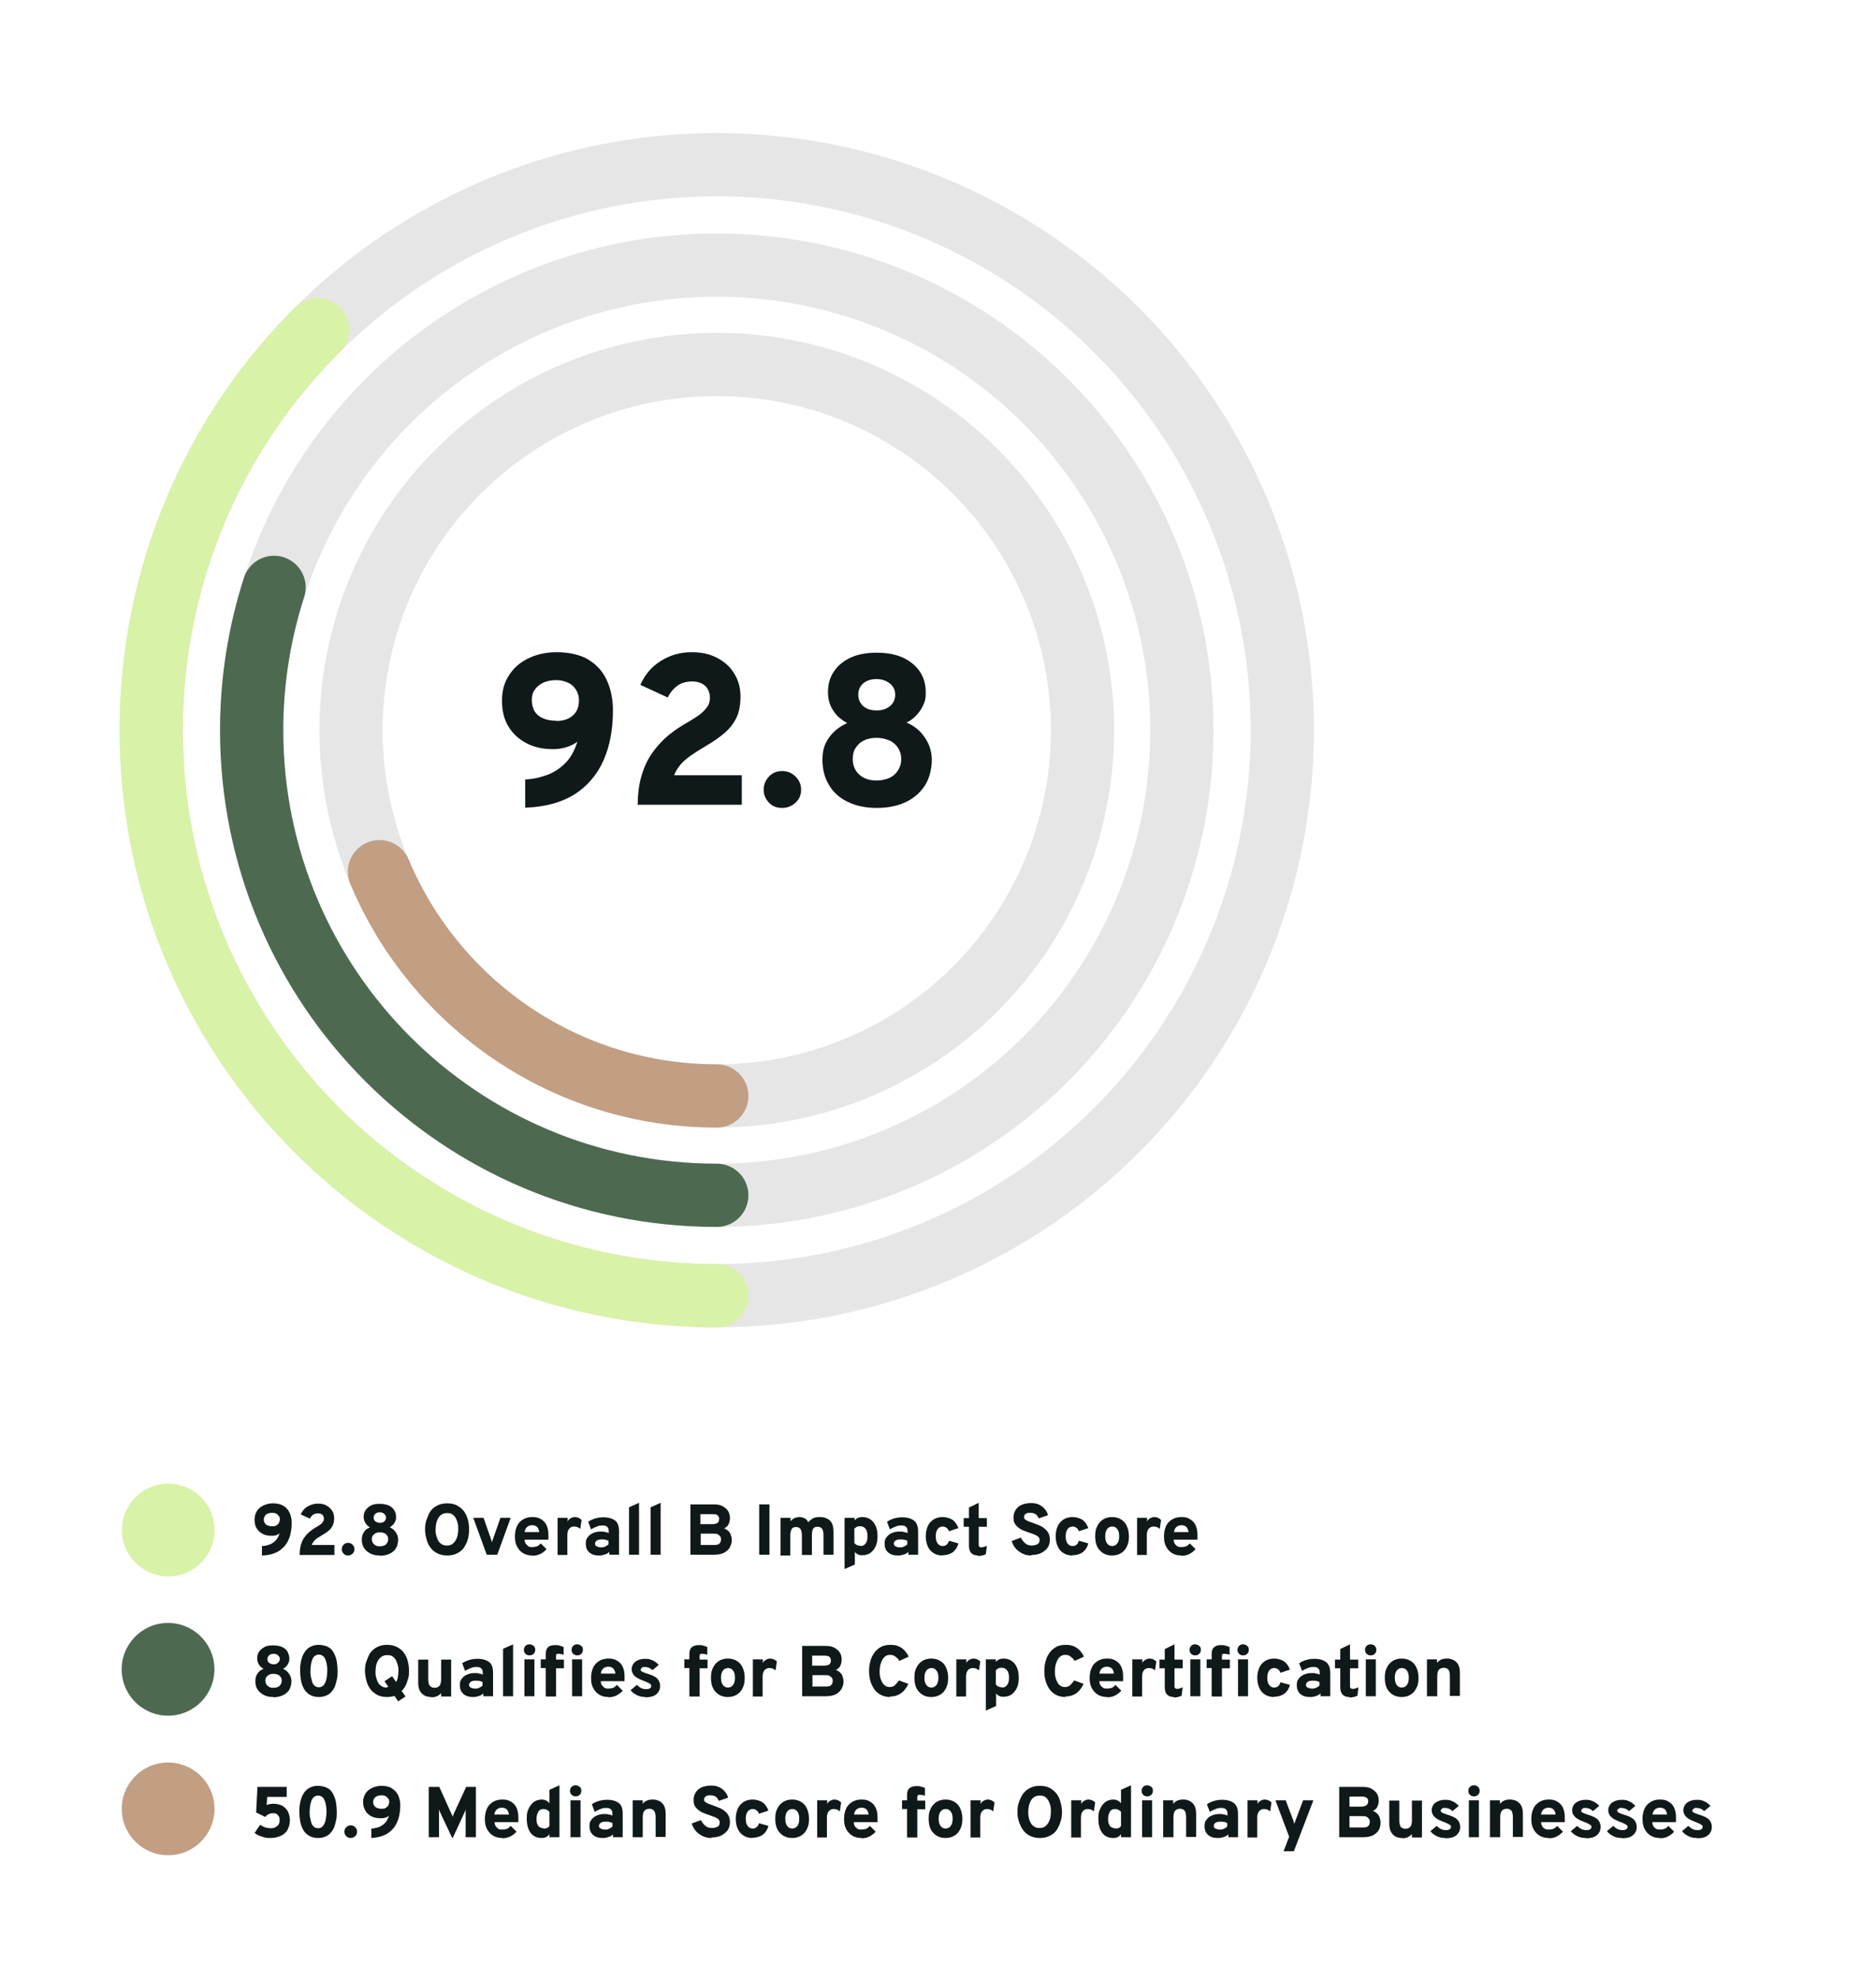<?xml version="1.0" encoding="utf-8"?>
<svg xmlns="http://www.w3.org/2000/svg" id="Layer_1" version="1.1" viewBox="0 0 711.9 750.7">
  
  <defs>
    <style>
      .st0 {
        fill: #c29e83;
      }

      .st1 {
        stroke: #d8f2a7;
      }

      .st1, .st2, .st3, .st4 {
        fill: none;
        stroke-miterlimit: 10;
        stroke-width: 24px;
      }

      .st1, .st2, .st4 {
        stroke-linecap: round;
      }

      .st2 {
        stroke: #c29e83;
      }

      .st3 {
        stroke: #e6e6e6;
      }

      .st4 {
        stroke: #4d6a50;
      }

      .st5 {
        fill: #d8f2a7;
      }

      .st6 {
        fill: #4d6a50;
      }

      .st7 {
        fill: #101919;
      }
    </style>
  </defs>
  <g>
    <path class="st7" d="M199.3,306.6v-10.8c2.7-.1,5.4-.7,8-1.6,2.6-.9,5-2.4,7.1-4.5,2.1-2,3.6-4.8,4.7-8.2-1.1.8-2.5,1.5-4,2-1.6.5-3.3.8-5.2.8-3.8,0-7.1-.7-10-2.2-2.9-1.5-5.2-3.5-6.9-6.3-1.7-2.7-2.5-6-2.5-9.9s.9-7,2.7-9.7c1.8-2.8,4.2-4.9,7.4-6.4,3.1-1.5,6.7-2.3,10.8-2.3s8.9.9,12,2.9c3.1,1.9,5.4,4.5,6.9,7.8,1.5,3.3,2.3,7.1,2.3,11.4,0,7.2-1.2,13.6-3.6,19-2.4,5.4-6.1,9.7-10.9,12.8-4.9,3.1-11.1,4.8-18.5,5.1h0ZM211.1,273.6c1.7,0,3.2-.3,4.5-.9,1.3-.6,2.3-1.5,3-2.6.7-1.1,1.1-2.6,1.1-4.3s-.4-2.8-1.1-4-1.7-2.1-3-2.7c-1.3-.6-2.8-1-4.5-1s-3.6.3-5,1-2.4,1.5-3.2,2.7c-.8,1.1-1.1,2.5-1.1,3.9s.4,3.1,1.1,4.3c.8,1.2,1.8,2,3.2,2.6,1.4.6,3,.9,5,.9h0Z"/>
    <path class="st7" d="M242,305.6c0-4.3.5-8.1,1.5-11.4s2.3-6.1,4.1-8.6,3.8-4.7,6.1-6.6c2.3-1.9,4.9-3.6,7.6-5.1,1.4-.8,2.6-1.6,3.9-2.5s2.2-1.9,3-2.9,1.2-2.3,1.2-3.8-.6-3.4-1.9-4.5-2.9-1.6-4.9-1.6-4,.5-5.5,1.6c-1.5,1.1-2.8,2.6-3.7,4.5l-10.4-4.8c1.7-3.8,4.2-6.9,7.8-9.1,3.5-2.2,7.4-3.3,11.6-3.3s7.2.8,10,2.3c2.8,1.5,4.9,3.5,6.4,6.1,1.5,2.5,2.2,5.3,2.2,8.4s-.5,6-1.6,8.2-2.6,4.1-4.5,5.7-4,3.1-6.4,4.5c-2.5,1.5-4.6,2.8-6.3,4-1.7,1.2-3,2.3-4,3.5-1,1.2-1.8,2.5-2.4,4h25.7v11.2h-39.3Z"/>
    <path class="st7" d="M296.8,306.6c-2,0-3.7-.6-5-2s-2-2.9-2-4.9.7-3.6,2-5c1.3-1.4,3-2.1,5-2.1s3.7.7,5.1,2.1,2.1,3,2.1,5-.7,3.6-2.1,4.9c-1.4,1.3-3.1,2-5.1,2Z"/>
    <path class="st7" d="M332.7,306.6c-4.3,0-7.9-.8-11-2.3s-5.5-3.6-7.1-6.4c-1.7-2.7-2.5-6-2.5-9.6s.8-6,2.5-8.4c1.7-2.4,4-4.2,6.9-5.5-1.1-.6-2.3-1.4-3.4-2.4s-2-2.4-2.8-3.9c-.7-1.5-1.1-3.3-1.1-5.4,0-3,.7-5.6,2.2-7.8,1.5-2.3,3.6-4,6.3-5.3,2.8-1.3,6.1-1.9,10-1.9s7.2.6,10,1.9c2.8,1.3,4.9,3.1,6.4,5.3,1.5,2.3,2.2,4.9,2.2,7.8s-.4,3.7-1.1,5.2-1.7,2.8-2.8,3.9-2.3,1.9-3.4,2.4c2.9,1.2,5.2,3.1,6.9,5.6s2.7,5.3,2.7,8.5-.8,6.9-2.5,9.6-4.1,4.9-7.2,6.4-6.8,2.3-11.1,2.3h0ZM332.7,296.2c1.8,0,3.4-.4,4.8-1s2.5-1.6,3.3-2.9,1.2-2.6,1.2-4.2-.4-3-1.2-4.3c-.8-1.2-1.9-2.2-3.3-2.8-1.4-.6-3-1-4.8-1s-3.5.3-4.8,1c-1.4.6-2.4,1.6-3.2,2.8s-1.1,2.6-1.1,4.3.4,3,1.1,4.2,1.8,2.2,3.2,2.9c1.4.7,3,1,4.8,1ZM332.7,269.6c2.1,0,3.8-.6,5.1-1.7,1.3-1.1,1.9-2.6,1.9-4.3s-.6-3.1-2-4.2-3-1.7-5.1-1.7-3.9.6-5.1,1.7c-1.2,1.1-1.8,2.5-1.8,4.2s.6,3.2,1.8,4.3c1.2,1.1,2.9,1.7,5.1,1.7h0Z"/>
  </g>
  <g>
    <circle class="st3" cx="272" cy="277.1" r="138.8"/>
    <circle class="st3" cx="272" cy="277.1" r="176.5"/>
    <circle class="st3" cx="272" cy="277.1" r="214.6"/>
  </g>
  <path class="st2" d="M144,330.8c21,50,70.4,85.1,128,85.1"/>
  <path class="st4" d="M104,222.9c-5.5,17.1-8.5,35.3-8.5,54.2,0,97.5,79,176.5,176.5,176.5"/>
  <path class="st1" d="M120.5,125.1c-39,38.8-63.1,92.6-63.1,152,0,118.5,96.1,214.6,214.6,214.6"/>
  <g>
    <path class="st7" d="M99.4,590.3v-3.6c.9,0,1.8-.2,2.7-.5s1.7-.8,2.4-1.5c.7-.7,1.2-1.6,1.6-2.8-.4.3-.8.5-1.3.7s-1.1.2-1.8.2c-1.3,0-2.4-.2-3.3-.7s-1.8-1.2-2.3-2.1c-.6-.9-.8-2-.8-3.3s.3-2.3.9-3.3c.6-.9,1.4-1.6,2.5-2.1,1.1-.5,2.2-.8,3.6-.8s3,.3,4,1c1.1.6,1.8,1.5,2.3,2.6s.8,2.4.8,3.8c0,2.4-.4,4.6-1.2,6.4s-2,3.2-3.7,4.3c-1.6,1-3.7,1.6-6.2,1.7h0ZM103.3,579.2c.6,0,1.1,0,1.5-.3.4-.2.8-.5,1-.9.2-.4.4-.9.4-1.4s-.1-1-.4-1.3-.6-.7-1-.9-.9-.3-1.5-.3-1.2.1-1.7.3-.8.5-1.1.9c-.2.4-.4.8-.4,1.3s.1,1,.4,1.4c.2.4.6.7,1.1.9s1,.3,1.7.3Z"/>
    <path class="st7" d="M113.7,590c0-1.5.2-2.7.5-3.8.3-1.1.8-2.1,1.4-2.9s1.3-1.6,2.1-2.2c.8-.6,1.6-1.2,2.5-1.7.5-.3.9-.5,1.3-.8.4-.3.7-.6,1-1s.4-.8.4-1.3-.2-1.2-.6-1.5-1-.5-1.7-.5-1.3.2-1.8.5c-.5.4-.9.9-1.2,1.5l-3.5-1.6c.6-1.3,1.4-2.3,2.6-3,1.2-.7,2.5-1.1,3.9-1.1s2.4.2,3.4.8c.9.5,1.6,1.2,2.1,2s.7,1.8.7,2.8-.2,2-.6,2.8-.9,1.4-1.5,1.9c-.6.5-1.3,1-2.2,1.5-.8.5-1.6,1-2.1,1.3-.6.4-1,.8-1.3,1.2-.3.4-.6.8-.8,1.4h8.6v3.8h-13.2,0Z"/>
    <path class="st7" d="M132.1,590.3c-.7,0-1.2-.2-1.7-.7s-.7-1-.7-1.7.2-1.2.7-1.7,1-.7,1.7-.7,1.2.2,1.7.7.7,1,.7,1.7-.2,1.2-.7,1.7c-.5.4-1,.7-1.7.7Z"/>
    <path class="st7" d="M144.2,590.3c-1.4,0-2.7-.2-3.7-.8-1-.5-1.8-1.2-2.4-2.1s-.8-2-.8-3.2.3-2,.8-2.8,1.3-1.4,2.3-1.8c-.4-.2-.8-.5-1.1-.8s-.7-.8-.9-1.3-.4-1.1-.4-1.8c0-1,.2-1.9.7-2.6s1.2-1.3,2.1-1.8,2-.6,3.3-.6,2.4.2,3.4.6c.9.4,1.6,1,2.1,1.8s.7,1.6.7,2.6-.1,1.2-.4,1.8c-.2.5-.6,1-.9,1.3s-.8.6-1.1.8c1,.4,1.7,1,2.3,1.9s.9,1.8.9,2.8-.3,2.3-.8,3.2-1.4,1.6-2.4,2.1-2.3.8-3.7.8h0ZM144.2,586.8c.6,0,1.1-.1,1.6-.3s.8-.5,1.1-1c.3-.4.4-.9.4-1.4s-.1-1-.4-1.4-.6-.7-1.1-.9-1-.3-1.6-.3-1.2.1-1.6.3-.8.5-1.1.9-.4.9-.4,1.4.1,1,.4,1.4c.2.4.6.7,1.1,1s1,.3,1.6.3h0ZM144.2,577.9c.7,0,1.3-.2,1.7-.6.4-.4.6-.9.6-1.4s-.2-1-.7-1.4c-.4-.4-1-.6-1.7-.6s-1.3.2-1.7.6-.6.8-.6,1.4.2,1.1.6,1.4,1,.6,1.7.6h0Z"/>
    <path class="st7" d="M169.7,590.3c-1.5,0-2.8-.3-3.9-.9-1.1-.6-1.9-1.3-2.6-2.3s-1.1-2-1.4-3.2-.5-2.3-.5-3.5.1-2.4.5-3.5.8-2.2,1.4-3.2,1.5-1.7,2.6-2.3,2.4-.9,3.9-.9,2.9.3,3.9.9,1.9,1.3,2.6,2.3,1.1,2,1.4,3.2.4,2.3.4,3.5-.1,2.4-.4,3.5c-.3,1.2-.8,2.2-1.4,3.2s-1.5,1.7-2.6,2.3c-1.1.6-2.4.9-3.9.9ZM169.7,586.5c.8,0,1.5-.2,2-.6s1-.9,1.3-1.5c.3-.6.6-1.3.7-2,.1-.7.2-1.4.2-2.1s0-1.4-.2-2.1c-.1-.7-.4-1.4-.7-2s-.8-1.1-1.3-1.5c-.6-.4-1.2-.5-2.1-.5s-1.5.2-2.1.6c-.6.4-1,.9-1.3,1.5s-.6,1.3-.7,2c-.1.7-.2,1.4-.2,2.1s0,1.4.2,2.1.4,1.4.7,2c.3.6.8,1.1,1.4,1.5.6.4,1.2.5,2,.5h0Z"/>
    <path class="st7" d="M184.7,590l-5.1-14h3.9l2.8,8c0,.2.1.4.2.6,0,.2.1.5.2.7,0-.2.1-.5.2-.7,0-.2.1-.4.2-.6l2.8-8h3.9l-5.1,14h-4Z"/>
    <path class="st7" d="M202,590.3c-1.4,0-2.5-.3-3.5-.9s-1.7-1.4-2.3-2.5-.8-2.4-.8-3.9.3-2.8.8-3.9,1.3-1.9,2.3-2.5c1-.6,2.1-.9,3.5-.9s2.2.2,3.1.7,1.7,1.2,2.2,2.2.8,2.2.8,3.7,0,.6,0,.9c0,.4,0,.7,0,1.1h-9c0,.6.1,1.1.4,1.5s.6.7,1,1,.9.3,1.5.3,1.3-.1,1.8-.3c.5-.2.9-.6,1.4-1.1l2.2,2.2c-.6.7-1.4,1.3-2.3,1.8-.9.4-1.9.7-3.1.7h0ZM199.2,581.4h5.4c0-.5-.2-1-.4-1.4s-.5-.7-.9-.9c-.4-.2-.8-.3-1.4-.3s-1.4.2-1.9.7c-.5.4-.8,1.1-.9,1.9Z"/>
    <path class="st7" d="M211.6,590v-14h3.8v1.4c.2-.5.6-.9,1.1-1.2.5-.3,1.1-.5,1.6-.5,1,0,1.9.4,2.6,1.1l-.5,3.4c-.4-.3-.8-.6-1.1-.7s-.8-.2-1.2-.2-1,.1-1.4.4-.7.6-.9,1.1c-.2.5-.3,1-.3,1.7v7.6h-3.8,0Z"/>
    <path class="st7" d="M227.2,590.3c-1.5,0-2.7-.4-3.6-1.2s-1.3-1.9-1.3-3.3.2-1.7.7-2.4,1.1-1.2,2-1.6,1.8-.6,2.9-.6,1.2,0,1.7.2c.6,0,1,.2,1.4.4v-.8c0-.7-.2-1.2-.6-1.6-.4-.4-1-.5-1.8-.5s-1.4.1-2.1.4-1.5.6-2.2,1.1l-1.1-2.9c.8-.6,1.8-1,2.8-1.3,1-.3,2.1-.4,3.1-.4,1.9,0,3.4.5,4.4,1.3s1.4,2.2,1.4,4v8.9h-3.7v-1.1c-.4.5-1,.8-1.6,1s-1.4.4-2.1.4h0ZM228.1,587.2c.5,0,1.1,0,1.5-.3.5-.2.9-.5,1.3-.8v-1.4c-.4-.2-.8-.3-1.2-.4s-.9-.1-1.3-.1c-.8,0-1.4.1-1.9.4-.4.3-.7.7-.7,1.2s.2.8.6,1,.9.4,1.6.4h0Z"/>
    <path class="st7" d="M238.7,590v-18l3.8-1.7v19.7h-3.8Z"/>
    <path class="st7" d="M246.9,590v-18l3.8-1.7v19.7h-3.8Z"/>
    <path class="st7" d="M262,590v-19.1h8.7c1.6,0,2.8.2,3.7.8.9.5,1.6,1.2,2,1.9s.6,1.6.6,2.5-.2,1.6-.5,2.3-.9,1.2-1.7,1.6c.7.3,1.2.6,1.7,1.1s.7,1,.9,1.6c.2.6.3,1.1.3,1.7s-.1,1.4-.4,2c-.2.7-.6,1.3-1.1,1.8-.5.5-1.2,1-2,1.3-.8.3-1.9.5-3.1.5h-9.1,0ZM265.9,578.4h4.4c.9,0,1.6-.2,2-.5s.6-.8.6-1.4,0-.6-.2-.9c-.1-.3-.3-.5-.6-.7-.3-.2-.8-.3-1.4-.3h-4.9v3.9h0ZM265.9,586.3h5.4c.6,0,1.1-.1,1.4-.3.3-.2.6-.5.7-.8s.2-.6.2-.9,0-.8-.2-1.1-.5-.6-.9-.9-1.1-.3-2-.3h-4.6v4.4h0Z"/>
    <path class="st7" d="M288.1,590v-19.1h3.9v19.1h-3.9Z"/>
    <path class="st7" d="M296.2,590v-14h3.8v1.3c.5-.6,1-1,1.5-1.2.5-.2,1.1-.4,1.8-.4s1.5.2,2.1.5,1,.8,1.3,1.5c.5-.6,1.1-1.1,1.8-1.5s1.6-.5,2.5-.5c1.8,0,3.1.5,4,1.4.9.9,1.3,2.3,1.3,4.2v8.7h-3.8v-7.3c0-1.2-.2-2-.5-2.5-.4-.5-.9-.8-1.7-.8s-1,.1-1.3.3c-.3.2-.6.6-.7,1s-.2,1.1-.2,1.9v7.5h-3.8v-7.3c0-1.2-.2-2-.5-2.5-.3-.5-.9-.8-1.7-.8s-1.4.2-1.7.8-.5,1.3-.5,2.5v7.5h-3.8,0Z"/>
    <path class="st7" d="M320.5,595.5v-19.5h3.8v1c.7-.9,1.7-1.3,2.9-1.3s2.2.3,3.1.9c.9.6,1.5,1.4,2,2.5s.7,2.4.7,3.9-.2,2.7-.7,3.8c-.5,1.1-1.2,1.9-2,2.5s-1.9.9-3.1.9-1.1-.1-1.6-.3-.9-.5-1.2-1v4.8l-3.8,1.7h0ZM326.5,586.7c.9,0,1.5-.3,2-1s.7-1.5.7-2.7-.2-2.1-.7-2.8c-.5-.6-1.1-1-2-1s-.9,0-1.3.2-.7.4-1,.7v5.4c.2.3.5.6.9.8.4.2.9.3,1.4.3Z"/>
    <path class="st7" d="M340.6,590.3c-1.5,0-2.7-.4-3.6-1.2s-1.3-1.9-1.3-3.3.2-1.7.7-2.4,1.1-1.2,2-1.6,1.8-.6,2.9-.6,1.2,0,1.7.2c.6,0,1,.2,1.4.4v-.8c0-.7-.2-1.2-.6-1.6-.4-.4-1-.5-1.8-.5s-1.4.1-2.1.4-1.5.6-2.2,1.1l-1.1-2.9c.8-.6,1.8-1,2.8-1.3,1-.3,2-.4,3.1-.4,1.9,0,3.4.5,4.4,1.3s1.5,2.2,1.5,4v8.9h-3.7v-1.1c-.5.5-1,.8-1.6,1s-1.4.4-2.1.4h0ZM341.5,587.2c.5,0,1,0,1.5-.3.5-.2.9-.5,1.3-.8v-1.4c-.4-.2-.8-.3-1.2-.4s-.9-.1-1.3-.1c-.8,0-1.4.1-1.9.4-.5.3-.7.7-.7,1.2s.2.8.6,1c.4.2.9.4,1.6.4h0Z"/>
    <path class="st7" d="M357.7,590.3c-1.3,0-2.5-.3-3.4-.9-1-.6-1.7-1.4-2.2-2.5-.5-1.1-.8-2.4-.8-3.9s.3-2.8.8-3.9,1.3-1.9,2.2-2.5c1-.6,2.1-.9,3.4-.9s2.8.4,3.8,1.1,1.7,1.8,2.2,3.1l-3.6,1.2c-.2-.6-.5-1-.9-1.3s-.9-.5-1.4-.5c-.8,0-1.5.3-2,1s-.7,1.6-.7,2.7.2,2,.7,2.7c.5.7,1.1,1,1.9,1s1.1-.2,1.5-.5.7-.8.9-1.5l3.6,1c-.4,1.5-1.2,2.7-2.2,3.4s-2.3,1.1-3.8,1.1h0Z"/>
    <path class="st7" d="M371.2,590.3c-1.2,0-2-.3-2.6-.9-.6-.6-.9-1.6-.9-2.8v-7.2h-2v-3.3h2v-4l3.7-1.8v5.8h3.1v3.3h-3.1v6.7c0,.4,0,.6.2.8s.4.3.7.3c.7,0,1.4-.2,2.2-.6l-.4,3.2c-.4.2-.9.4-1.4.5-.5.1-1.1.2-1.7.2h0Z"/>
    <path class="st7" d="M391.4,590.3c-1.2,0-2.3-.2-3.3-.7s-1.9-1.1-2.6-1.9c-.7-.8-1.3-1.8-1.6-2.9l3.5-1.3c.4.9,1,1.6,1.7,2.2s1.5.8,2.4.8,1.6-.2,2.2-.5.8-.9.8-1.6-.2-.9-.5-1.2-.8-.6-1.3-.8c-.6-.2-1.2-.5-1.9-.7-.7-.2-1.4-.5-2.2-.8s-1.4-.6-2-1.1c-.6-.4-1.1-1-1.5-1.6s-.5-1.5-.5-2.5.3-1.8.8-2.7c.5-.8,1.3-1.5,2.2-1.9s2.2-.7,3.6-.7,2.2.2,3.1.6c.9.4,1.6,1,2.2,1.7.6.7,1,1.5,1.2,2.3l-3.5,1.2c-.3-.6-.6-1.1-1.1-1.5s-1.2-.6-2.1-.6-1.4.1-1.8.4c-.4.3-.6.7-.6,1.2s.1.7.4.9c.3.2.7.5,1.2.7s1.1.4,1.7.6c.8.3,1.6.6,2.3.9.8.3,1.5.7,2.1,1.2.6.5,1.1,1,1.5,1.7.4.7.6,1.5.6,2.6s-.3,2.3-.9,3.1-1.5,1.5-2.5,2c-1.1.5-2.2.7-3.6.7h0Z"/>
    <path class="st7" d="M407,590.3c-1.3,0-2.5-.3-3.4-.9-1-.6-1.7-1.4-2.2-2.5-.5-1.1-.8-2.4-.8-3.9s.3-2.8.8-3.9,1.3-1.9,2.2-2.5c1-.6,2.1-.9,3.4-.9s2.8.4,3.8,1.1,1.7,1.8,2.2,3.1l-3.6,1.2c-.2-.6-.5-1-.9-1.3s-.9-.5-1.4-.5c-.8,0-1.5.3-2,1s-.7,1.6-.7,2.7.2,2,.7,2.7c.5.7,1.1,1,1.9,1s1.1-.2,1.5-.5.7-.8.9-1.5l3.6,1c-.4,1.5-1.2,2.7-2.2,3.4s-2.3,1.1-3.8,1.1h0Z"/>
    <path class="st7" d="M422,590.3c-2,0-3.5-.7-4.7-2s-1.7-3.1-1.7-5.3.3-2.8.8-3.9c.5-1.1,1.3-1.9,2.2-2.5,1-.6,2.1-.9,3.4-.9s2.4.3,3.4.9c1,.6,1.7,1.4,2.2,2.5s.8,2.4.8,3.9-.2,2.8-.8,3.9c-.5,1.1-1.2,1.9-2.2,2.5-1,.6-2.1.9-3.4.9h0ZM422,586.7c.8,0,1.5-.3,2-1,.5-.7.7-1.5.7-2.7s-.2-2.1-.7-2.7c-.5-.7-1.1-1-1.9-1s-1.5.3-2,1-.7,1.6-.7,2.7.2,2,.7,2.7c.5.7,1.1,1,2,1h0Z"/>
    <path class="st7" d="M431.5,590v-14h3.8v1.4c.2-.5.6-.9,1.1-1.2.5-.3,1.1-.5,1.6-.5,1,0,1.9.4,2.6,1.1l-.5,3.4c-.4-.3-.8-.6-1.1-.7s-.8-.2-1.2-.2-1,.1-1.4.4-.7.6-.9,1.1c-.2.5-.3,1-.3,1.7v7.6h-3.8,0Z"/>
    <path class="st7" d="M448.3,590.3c-1.4,0-2.5-.3-3.5-.9s-1.7-1.4-2.3-2.5-.8-2.4-.8-3.9.3-2.8.8-3.9,1.3-1.9,2.3-2.5c1-.6,2.1-.9,3.5-.9s2.2.2,3.1.7,1.7,1.2,2.2,2.2c.5,1,.8,2.2.8,3.7s0,.6,0,.9c0,.4,0,.7,0,1.1h-9c0,.6.1,1.1.4,1.5.2.4.6.7,1,1s.9.3,1.5.3,1.3-.1,1.8-.3c.5-.2,1-.6,1.4-1.1l2.2,2.2c-.6.7-1.4,1.3-2.3,1.8s-1.9.7-3.1.7h0ZM445.5,581.4h5.5c0-.5-.2-1-.4-1.4s-.5-.7-.9-.9-.8-.3-1.4-.3-1.4.2-1.9.7c-.5.4-.8,1.1-.9,1.9h0Z"/>
  </g>
  <g>
    <path class="st7" d="M103.8,644c-1.4,0-2.7-.2-3.7-.8-1-.5-1.8-1.2-2.4-2.1s-.8-2-.8-3.2.3-2,.8-2.8,1.3-1.4,2.3-1.8c-.4-.2-.8-.5-1.1-.8s-.7-.8-.9-1.3-.4-1.1-.4-1.8c0-1,.2-1.9.7-2.6s1.2-1.3,2.1-1.8,2-.6,3.3-.6,2.4.2,3.3.6,1.7,1,2.1,1.8.7,1.6.7,2.6-.1,1.2-.4,1.8c-.2.5-.6,1-.9,1.3-.4.4-.8.6-1.1.8,1,.4,1.7,1,2.3,1.9s.9,1.8.9,2.8-.3,2.3-.8,3.2-1.4,1.6-2.4,2.1-2.3.8-3.7.8h0ZM103.8,640.5c.6,0,1.1-.1,1.6-.3s.8-.5,1.1-1c.3-.4.4-.9.4-1.4s-.1-1-.4-1.4-.6-.7-1.1-.9-1-.3-1.6-.3-1.2.1-1.6.3-.8.5-1.1.9-.4.9-.4,1.4.1,1,.4,1.4c.2.4.6.7,1.1,1s1,.3,1.6.3h0ZM103.8,631.6c.7,0,1.3-.2,1.7-.6s.7-.9.7-1.4-.2-1-.7-1.4c-.4-.4-1-.6-1.7-.6s-1.3.2-1.7.6-.6.8-.6,1.4.2,1.1.6,1.4,1,.6,1.7.6Z"/>
    <path class="st7" d="M121,644c-1.4,0-2.5-.3-3.5-.9-.9-.6-1.7-1.3-2.2-2.3-.5-1-.9-2-1.1-3.2-.2-1.2-.3-2.3-.3-3.5s0-1.9.2-2.9c.1-1,.4-1.8.7-2.7.3-.8.8-1.6,1.3-2.2s1.2-1.2,2-1.5c.8-.4,1.8-.6,2.9-.6s2.5.3,3.5.8,1.7,1.3,2.2,2.3.9,2,1.1,3.2.3,2.4.3,3.6,0,1.9-.2,2.9-.4,1.8-.7,2.7c-.3.8-.8,1.6-1.3,2.2-.6.7-1.2,1.2-2,1.5-.8.4-1.8.6-2.8.6h0ZM121,640.3c.6,0,1.1-.2,1.5-.5.4-.3.7-.8,1-1.4.2-.6.4-1.2.5-2s.2-1.5.2-2.3,0-1.5-.2-2.3c0-.7-.3-1.4-.5-2-.2-.6-.6-1.1-1-1.4s-.9-.5-1.5-.5-1.1.2-1.5.5-.8.8-1,1.4-.4,1.2-.5,2-.2,1.5-.2,2.3,0,1.5.2,2.3.3,1.4.5,2c.2.6.6,1.1,1,1.4s.9.5,1.6.5h0Z"/>
    <path class="st7" d="M151.2,645.8l-1.5-2.2c-.4.1-.8.2-1.3.3-.4,0-.9.1-1.5.1-1.5,0-2.9-.3-3.9-.9-1.1-.6-1.9-1.3-2.6-2.3-.7-1-1.1-2-1.4-3.2s-.5-2.3-.5-3.5.1-2.4.5-3.5.8-2.2,1.4-3.2c.7-1,1.5-1.7,2.6-2.3s2.4-.9,3.9-.9,2.8.3,3.9.9,1.9,1.3,2.6,2.3,1.1,2,1.4,3.2.4,2.3.4,3.5,0,1.9-.3,2.8-.5,1.8-.9,2.6c-.4.8-.9,1.6-1.6,2.2l1.5,2.1-2.9,1.9h0ZM146.9,640.2c.1,0,.2,0,.3,0s.1,0,.2,0l-1.5-2.2,2.9-1.9,1.5,2.2c.4-.6.6-1.2.7-2,.1-.8.2-1.5.2-2.1s0-1.4-.2-2.1-.4-1.4-.7-2-.8-1.1-1.3-1.5c-.6-.4-1.2-.5-2.1-.5s-1.5.2-2.1.6-1,.9-1.4,1.5c-.3.6-.6,1.3-.7,2-.1.7-.2,1.4-.2,2.1s0,1.4.2,2.1.4,1.4.7,2c.3.6.8,1.1,1.4,1.5.6.4,1.2.5,2,.5h0Z"/>
    <path class="st7" d="M163.6,644c-1.5,0-2.7-.5-3.6-1.4-.9-1-1.3-2.3-1.3-3.9v-8.9h3.8v7.4c0,1.2.2,2,.6,2.5.4.5,1,.8,1.8.8s1.5-.3,1.9-.8c.4-.5.6-1.3.6-2.5v-7.4h3.8v14h-3.8v-1.3c-.4.5-.9.9-1.6,1.2-.6.3-1.4.4-2.2.4h0Z"/>
    <path class="st7" d="M179.4,644c-1.5,0-2.7-.4-3.6-1.2s-1.3-1.9-1.3-3.3.2-1.7.7-2.4,1.1-1.2,2-1.6,1.8-.6,2.9-.6,1.2,0,1.7.2c.6,0,1,.2,1.4.4v-.8c0-.7-.2-1.2-.6-1.6-.4-.4-1-.5-1.8-.5s-1.4.1-2.1.4-1.5.6-2.2,1.1l-1.1-2.9c.8-.6,1.8-1,2.8-1.3,1-.3,2.1-.4,3.1-.4,1.9,0,3.4.5,4.4,1.3s1.4,2.2,1.4,4v8.9h-3.7v-1.1c-.4.5-1,.8-1.6,1s-1.4.4-2.1.4h0ZM180.3,640.8c.5,0,1.1,0,1.5-.3.5-.2.9-.5,1.3-.8v-1.4c-.4-.2-.8-.3-1.2-.4s-.9-.1-1.3-.1c-.8,0-1.4.1-1.9.4-.4.3-.7.7-.7,1.2s.2.8.6,1,.9.4,1.6.4h0Z"/>
    <path class="st7" d="M190.9,643.7v-18l3.8-1.7v19.7h-3.8Z"/>
    <path class="st7" d="M200.9,628.2c-.6,0-1.1-.2-1.5-.6s-.6-.9-.6-1.5.2-1.1.6-1.5.9-.6,1.5-.6,1.1.2,1.6.6.6.9.6,1.5-.2,1.1-.6,1.5c-.4.4-.9.6-1.6.6h0ZM199,643.7v-14h3.8v14h-3.8Z"/>
    <path class="st7" d="M207.1,643.7v-10.7h-1.9v-3.3h1.9v-2.1c0-1.1.3-2,.9-2.5.6-.6,1.5-.8,2.6-.8s1.2,0,1.8.2,1,.3,1.5.5v3c-.4-.2-.7-.3-1.1-.3-.3,0-.6-.1-.9-.1s-.6,0-.7.2c-.2.2-.2.4-.2.7v1.3h3v3.3h-3v10.7h-3.8ZM219,628.2c-.6,0-1.1-.2-1.5-.6s-.6-.9-.6-1.5.2-1.1.6-1.5c.4-.4.9-.6,1.5-.6s1.1.2,1.6.6.6.9.6,1.5-.2,1.1-.6,1.5c-.4.4-.9.6-1.6.6h0ZM217.1,643.7v-14h3.8v14h-3.8Z"/>
    <path class="st7" d="M230.9,644c-1.4,0-2.5-.3-3.5-.9s-1.7-1.4-2.3-2.5-.8-2.4-.8-3.9.3-2.8.8-3.9,1.3-1.9,2.3-2.5c1-.6,2.1-.9,3.5-.9s2.2.2,3.1.7,1.7,1.2,2.2,2.2.8,2.2.8,3.7,0,.6,0,.9c0,.4,0,.7,0,1.1h-9c0,.6.1,1.1.4,1.5s.6.7,1,1,.9.3,1.5.3,1.3-.1,1.8-.3c.5-.2.9-.6,1.4-1.1l2.2,2.2c-.6.7-1.4,1.3-2.3,1.8-.9.4-1.9.7-3.1.7h0ZM228.1,635.1h5.4c0-.5-.2-1-.4-1.4s-.5-.7-.9-.9c-.4-.2-.8-.3-1.4-.3s-1.4.2-1.9.7c-.5.4-.8,1.1-.9,1.9Z"/>
    <path class="st7" d="M244.9,644c-1.1,0-2.2-.2-3.2-.7-1-.5-1.8-1.1-2.4-1.9l2.4-2c.5.5,1,.9,1.6,1.2.6.3,1.2.4,1.8.4s1.1,0,1.5-.3c.4-.2.5-.5.5-.9s0-.5-.2-.6c-.2-.2-.5-.4-.9-.6-.4-.2-1.1-.5-1.9-.8-1.6-.6-2.7-1.2-3.4-1.9-.6-.7-1-1.5-1-2.5s.5-2.1,1.4-2.8c.9-.7,2.2-1.1,3.7-1.1s2,.2,2.9.6,1.6,1,2.3,1.7l-2.4,2c-.8-.8-1.8-1.2-2.8-1.2s-.9,0-1.2.3-.5.4-.5.7.2.6.6.8,1.1.5,2.1.8c1.1.3,2,.7,2.7,1.1.7.4,1.2.9,1.5,1.5s.5,1.2.5,2c0,1.3-.5,2.4-1.5,3.2s-2.3,1.1-4,1.1h0Z"/>
    <path class="st7" d="M261.6,643.7v-10.7h-1.9v-3.3h1.9v-2.1c0-1.1.3-2,.9-2.5s1.5-.8,2.6-.8,1.2,0,1.8.2,1,.3,1.5.5v3c-.4-.2-.7-.3-1.1-.3-.3,0-.6-.1-.9-.1s-.6,0-.7.2c-.2.2-.2.4-.2.7v1.3h3v3.3h-3v10.7h-3.8Z"/>
    <path class="st7" d="M276.2,644c-2,0-3.5-.7-4.7-2s-1.7-3.1-1.7-5.3.3-2.8.8-3.9c.5-1.1,1.3-1.9,2.2-2.5,1-.6,2.1-.9,3.4-.9s2.4.3,3.4.9c1,.6,1.7,1.4,2.2,2.5s.8,2.4.8,3.9-.2,2.8-.8,3.9c-.5,1.1-1.2,1.9-2.2,2.5-1,.6-2.1.9-3.4.9h0ZM276.2,640.4c.8,0,1.5-.3,2-1,.5-.7.7-1.5.7-2.7s-.2-2.1-.7-2.7c-.5-.7-1.1-1-1.9-1s-1.5.3-2,1-.7,1.6-.7,2.7.2,2,.7,2.7c.5.7,1.1,1,2,1h0Z"/>
    <path class="st7" d="M285.7,643.7v-14h3.8v1.4c.2-.5.6-.9,1.1-1.2.5-.3,1.1-.5,1.6-.5,1,0,1.9.4,2.6,1.1l-.5,3.4c-.4-.3-.8-.6-1.1-.7s-.8-.2-1.2-.2-1,.1-1.4.4-.7.6-.9,1.1c-.2.5-.3,1-.3,1.7v7.6h-3.8,0Z"/>
    <path class="st7" d="M304.4,643.7v-19.1h8.7c1.6,0,2.8.2,3.7.8.9.5,1.6,1.2,2,1.9s.6,1.6.6,2.5-.2,1.6-.5,2.3-.9,1.2-1.7,1.6c.7.3,1.2.6,1.7,1.1s.7,1,.9,1.6c.2.6.3,1.1.3,1.7s-.1,1.4-.4,2c-.2.7-.6,1.3-1.1,1.8-.5.5-1.2,1-2,1.3-.8.3-1.9.5-3.1.5h-9.1,0ZM308.3,632.1h4.4c.9,0,1.6-.2,2-.5s.6-.8.6-1.4,0-.6-.2-.9c-.1-.3-.3-.5-.6-.7-.3-.2-.8-.3-1.4-.3h-4.9v3.9h0ZM308.3,640h5.4c.6,0,1.1-.1,1.4-.3.3-.2.6-.5.7-.8s.2-.6.2-.9,0-.8-.2-1.1-.5-.6-.9-.9-1.1-.3-2-.3h-4.6v4.4h0Z"/>
    <path class="st7" d="M337.9,644c-1.5,0-2.8-.3-3.8-.9s-1.9-1.3-2.5-2.3c-.6-1-1.1-2-1.4-3.2s-.4-2.3-.4-3.5.1-2.2.4-3.4c.3-1.2.7-2.2,1.4-3.2.6-1,1.5-1.8,2.5-2.4s2.3-.9,3.8-.9,2.3.2,3.2.6,1.7,1,2.3,1.7,1.1,1.4,1.4,2.2l-3.5,1.6c-.3-.5-.6-.9-1-1.2s-.7-.6-1.1-.8c-.4-.2-.9-.3-1.4-.3-.8,0-1.4.2-1.9.6-.5.4-.9.9-1.2,1.5-.3.6-.5,1.3-.7,2-.1.7-.2,1.4-.2,2.1s0,1.4.2,2.1c.1.7.4,1.4.7,2,.3.6.7,1.1,1.2,1.4.5.4,1.1.5,1.8.5s1.4-.2,1.9-.7,1-1,1.5-1.8l3.6,1.3c-.4.9-1,1.8-1.6,2.5-.6.7-1.4,1.3-2.3,1.7s-1.9.6-3,.6h0Z"/>
    <path class="st7" d="M353.4,644c-2,0-3.5-.7-4.7-2s-1.7-3.1-1.7-5.3.3-2.8.8-3.9c.5-1.1,1.3-1.9,2.2-2.5,1-.6,2.1-.9,3.4-.9s2.4.3,3.4.9c1,.6,1.7,1.4,2.2,2.5s.8,2.4.8,3.9-.2,2.8-.8,3.9c-.5,1.1-1.2,1.9-2.2,2.5-1,.6-2.1.9-3.4.9h0ZM353.4,640.4c.8,0,1.5-.3,2-1,.5-.7.7-1.5.7-2.7s-.2-2.1-.7-2.7c-.5-.7-1.1-1-1.9-1s-1.5.3-2,1-.7,1.6-.7,2.7.2,2,.7,2.7c.5.7,1.1,1,2,1h0Z"/>
    <path class="st7" d="M362.9,643.7v-14h3.8v1.4c.2-.5.6-.9,1.1-1.2.5-.3,1.1-.5,1.6-.5,1,0,1.9.4,2.6,1.1l-.5,3.4c-.4-.3-.8-.6-1.1-.7s-.8-.2-1.2-.2-1,.1-1.4.4-.7.6-.9,1.1c-.2.5-.3,1-.3,1.7v7.6h-3.8,0Z"/>
    <path class="st7" d="M374.1,649.2v-19.5h3.8v1c.7-.9,1.7-1.3,2.9-1.3s2.2.3,3.1.9c.9.6,1.5,1.4,2,2.5s.7,2.4.7,3.9-.2,2.7-.7,3.8c-.5,1.1-1.2,1.9-2,2.5s-1.9.9-3.1.9-1.1-.1-1.6-.3-.9-.5-1.2-1v4.8l-3.8,1.7h0ZM380.2,640.4c.9,0,1.5-.3,2-1s.7-1.5.7-2.7-.2-2.1-.7-2.8c-.5-.6-1.1-1-2-1s-.9,0-1.3.2-.7.4-1,.7v5.4c.2.3.5.6.9.8.4.2.9.3,1.4.3Z"/>
    <path class="st7" d="M404.4,644c-1.5,0-2.8-.3-3.8-.9s-1.9-1.3-2.5-2.3c-.6-1-1.1-2-1.4-3.2s-.4-2.3-.4-3.5.1-2.2.4-3.4c.3-1.2.7-2.2,1.4-3.2.6-1,1.5-1.8,2.5-2.4s2.3-.9,3.8-.9,2.3.2,3.2.6,1.7,1,2.3,1.7,1.1,1.4,1.4,2.2l-3.5,1.6c-.3-.5-.6-.9-1-1.2s-.7-.6-1.1-.8c-.4-.2-.9-.3-1.4-.3-.8,0-1.4.2-1.9.6-.5.4-.9.9-1.2,1.5-.3.6-.5,1.3-.7,2-.1.7-.2,1.4-.2,2.1s0,1.4.2,2.1c.1.7.4,1.4.7,2,.3.6.7,1.1,1.2,1.4.5.4,1.1.5,1.8.5s1.4-.2,1.9-.7,1-1,1.5-1.8l3.6,1.3c-.4.9-1,1.8-1.6,2.5-.6.7-1.4,1.3-2.3,1.7s-1.9.6-3,.6h0Z"/>
    <path class="st7" d="M420.1,644c-1.4,0-2.5-.3-3.5-.9s-1.7-1.4-2.3-2.5-.8-2.4-.8-3.9.3-2.8.8-3.9,1.3-1.9,2.3-2.5c1-.6,2.1-.9,3.5-.9s2.2.2,3.1.7,1.7,1.2,2.2,2.2c.5,1,.8,2.2.8,3.7s0,.6,0,.9c0,.4,0,.7,0,1.1h-9c0,.6.1,1.1.4,1.5.2.4.6.7,1,1s.9.3,1.5.3,1.3-.1,1.8-.3c.5-.2,1-.6,1.4-1.1l2.2,2.2c-.6.7-1.4,1.3-2.3,1.8s-1.9.7-3.1.7h0ZM417.2,635.1h5.5c0-.5-.2-1-.4-1.4s-.5-.7-.9-.9-.8-.3-1.4-.3-1.4.2-1.9.7c-.5.4-.8,1.1-.9,1.9h0Z"/>
    <path class="st7" d="M429.7,643.7v-14h3.8v1.4c.2-.5.6-.9,1.1-1.2.5-.3,1.1-.5,1.6-.5,1,0,1.9.4,2.6,1.1l-.5,3.4c-.4-.3-.8-.6-1.1-.7s-.8-.2-1.2-.2-1,.1-1.4.4-.7.6-.9,1.1c-.2.5-.3,1-.3,1.7v7.6h-3.8,0Z"/>
    <path class="st7" d="M445.5,644c-1.2,0-2-.3-2.6-.9-.6-.6-.9-1.6-.9-2.8v-7.2h-2v-3.3h2v-4l3.7-1.8v5.8h3.1v3.3h-3.1v6.7c0,.4,0,.6.2.8s.4.3.7.3c.7,0,1.4-.2,2.2-.6l-.4,3.2c-.4.2-.9.4-1.4.5-.5.1-1.1.2-1.7.2h0Z"/>
    <path class="st7" d="M453.5,628.2c-.6,0-1.1-.2-1.5-.6s-.6-.9-.6-1.5.2-1.1.6-1.5.9-.6,1.5-.6,1.1.2,1.6.6.6.9.6,1.5-.2,1.1-.6,1.5c-.4.4-.9.6-1.5.6h0ZM451.7,643.7v-14h3.8v14h-3.8Z"/>
    <path class="st7" d="M459.8,643.7v-10.7h-1.9v-3.3h1.9v-2.1c0-1.1.3-2,.9-2.5s1.5-.8,2.6-.8,1.2,0,1.8.2,1,.3,1.5.5v3c-.4-.2-.7-.3-1.1-.3-.3,0-.6-.1-.9-.1s-.6,0-.7.2c-.2.2-.2.4-.2.7v1.3h3v3.3h-3v10.7h-3.8ZM471.7,628.2c-.6,0-1.1-.2-1.5-.6s-.6-.9-.6-1.5.2-1.1.6-1.5c.4-.4.9-.6,1.5-.6s1.1.2,1.6.6.6.9.6,1.5-.2,1.1-.6,1.5c-.4.4-.9.6-1.5.6h0ZM469.8,643.7v-14h3.8v14h-3.8Z"/>
    <path class="st7" d="M483.5,644c-1.3,0-2.5-.3-3.4-.9-1-.6-1.7-1.4-2.2-2.5-.5-1.1-.8-2.4-.8-3.9s.3-2.8.8-3.9,1.3-1.9,2.2-2.5c1-.6,2.1-.9,3.4-.9s2.8.4,3.8,1.1,1.7,1.8,2.2,3.1l-3.6,1.2c-.2-.6-.5-1-.9-1.3s-.9-.5-1.4-.5c-.8,0-1.5.3-2,1s-.7,1.6-.7,2.7.2,2,.7,2.7c.5.7,1.1,1,1.9,1s1.1-.2,1.5-.5.7-.8.9-1.5l3.6,1c-.4,1.5-1.2,2.7-2.2,3.4s-2.3,1.1-3.8,1.1h0Z"/>
    <path class="st7" d="M497,644c-1.5,0-2.7-.4-3.6-1.2s-1.3-1.9-1.3-3.3.2-1.7.7-2.4,1.1-1.2,2-1.6,1.8-.6,2.9-.6,1.2,0,1.7.2c.6,0,1,.2,1.4.4v-.8c0-.7-.2-1.2-.6-1.6-.4-.4-1-.5-1.8-.5s-1.4.1-2.1.4-1.5.6-2.2,1.1l-1.1-2.9c.8-.6,1.8-1,2.8-1.3,1-.3,2-.4,3.1-.4,1.9,0,3.4.5,4.4,1.3s1.5,2.2,1.5,4v8.9h-3.7v-1.1c-.5.5-1,.8-1.6,1s-1.4.4-2.1.4h0ZM497.9,640.8c.5,0,1,0,1.5-.3.5-.2.9-.5,1.3-.8v-1.4c-.4-.2-.8-.3-1.2-.4s-.9-.1-1.3-.1c-.8,0-1.4.1-1.9.4-.5.3-.7.7-.7,1.2s.2.8.6,1c.4.2.9.4,1.6.4h0Z"/>
    <path class="st7" d="M512.1,644c-1.2,0-2-.3-2.6-.9-.6-.6-.9-1.6-.9-2.8v-7.2h-2v-3.3h2v-4l3.7-1.8v5.8h3.1v3.3h-3.1v6.7c0,.4,0,.6.2.8s.4.3.8.3c.7,0,1.4-.2,2.2-.6l-.4,3.2c-.4.2-.9.4-1.4.5-.5.1-1.1.2-1.7.2h0Z"/>
    <path class="st7" d="M520.1,628.2c-.6,0-1.1-.2-1.5-.6s-.6-.9-.6-1.5.2-1.1.6-1.5.9-.6,1.5-.6,1.2.2,1.6.6c.4.4.6.9.6,1.5s-.2,1.1-.6,1.5-.9.6-1.5.6h0ZM518.3,643.7v-14h3.8v14h-3.8Z"/>
    <path class="st7" d="M531.9,644c-2,0-3.5-.7-4.7-2s-1.7-3.1-1.7-5.3.3-2.8.8-3.9,1.3-1.9,2.2-2.5c1-.6,2.1-.9,3.4-.9s2.4.3,3.4.9c1,.6,1.7,1.4,2.2,2.5s.8,2.4.8,3.9-.2,2.8-.8,3.9-1.2,1.9-2.2,2.5-2.1.9-3.4.9h0ZM531.9,640.4c.8,0,1.5-.3,2-1s.7-1.5.7-2.7-.2-2.1-.7-2.7c-.5-.7-1.1-1-1.9-1s-1.5.3-2,1-.7,1.6-.7,2.7.2,2,.7,2.7c.5.7,1.1,1,2,1h0Z"/>
    <path class="st7" d="M541.5,643.7v-14h3.8v1.3c.5-.5,1-1,1.6-1.2.6-.3,1.3-.4,2.2-.4,1.5,0,2.7.5,3.6,1.4s1.3,2.3,1.3,3.9v8.9h-3.8v-7.4c0-1.2-.2-2-.5-2.5-.4-.5-1-.8-1.8-.8s-1.5.3-1.9.8c-.4.5-.6,1.3-.6,2.5v7.5h-3.8,0Z"/>
  </g>
  <g>
    <path class="st7" d="M102.7,697.5c-.9,0-1.8,0-2.6-.3s-1.4-.4-2-.7-1.1-.6-1.5-.9l2.1-3.1c.3.2.7.4,1.1.6.4.2.8.4,1.3.5.5.1,1,.2,1.6.2s1.3-.1,1.8-.4c.5-.2.9-.6,1.2-1,.3-.5.4-1,.4-1.7s0-1-.3-1.4-.5-.7-.8-.9-.8-.3-1.3-.3-1.3.1-1.8.4c-.5.2-.9.6-1.3,1l-3.4-1.7.5-9.7h11.1v3.8h-7.4l-.2,3.1c.4-.2.8-.3,1.2-.4.4,0,.8-.1,1.3-.1,1.4,0,2.5.3,3.5.8.9.6,1.7,1.3,2.1,2.3.5,1,.7,2,.7,3.2s-.3,2.5-.9,3.6-1.5,1.8-2.6,2.3c-1.1.5-2.4.8-3.8.8h0Z"/>
    <path class="st7" d="M120.7,697.5c-1.4,0-2.5-.3-3.5-.9-.9-.6-1.7-1.3-2.2-2.3-.5-1-.9-2-1.1-3.2-.2-1.2-.3-2.3-.3-3.5s0-1.9.2-2.9c.1-1,.4-1.8.7-2.7.3-.8.8-1.6,1.3-2.2s1.2-1.2,2-1.5c.8-.4,1.8-.6,2.9-.6s2.5.3,3.5.8,1.7,1.3,2.2,2.3.9,2,1.1,3.2.3,2.4.3,3.6,0,1.9-.2,2.9-.4,1.8-.7,2.7c-.3.8-.8,1.6-1.3,2.2-.6.7-1.2,1.2-2,1.5-.8.4-1.8.6-2.8.6h0ZM120.7,693.8c.6,0,1.1-.2,1.5-.5.4-.3.7-.8,1-1.4.2-.6.4-1.2.5-2s.2-1.5.2-2.3,0-1.5-.2-2.3c0-.7-.3-1.4-.5-2-.2-.6-.6-1.1-1-1.4s-.9-.5-1.5-.5-1.1.2-1.5.5-.8.8-1,1.4-.4,1.2-.5,2-.2,1.5-.2,2.3,0,1.5.2,2.3.3,1.4.5,2c.2.6.6,1.1,1,1.4s.9.5,1.6.5h0Z"/>
    <path class="st7" d="M133.1,697.5c-.7,0-1.2-.2-1.7-.7s-.7-1-.7-1.7.2-1.2.7-1.7,1-.7,1.7-.7,1.2.2,1.7.7.7,1,.7,1.7-.2,1.2-.7,1.7c-.5.4-1,.7-1.7.7Z"/>
    <path class="st7" d="M140.9,697.5v-3.6c.9,0,1.8-.2,2.7-.5s1.7-.8,2.4-1.5,1.2-1.6,1.6-2.8c-.4.3-.8.5-1.4.7s-1.1.2-1.8.2c-1.3,0-2.4-.2-3.4-.7s-1.8-1.2-2.3-2.1c-.6-.9-.9-2-.9-3.3s.3-2.3.9-3.3c.6-.9,1.4-1.6,2.5-2.1,1.1-.5,2.2-.8,3.6-.8s3,.3,4,1,1.8,1.5,2.3,2.6.8,2.4.8,3.8c0,2.4-.4,4.6-1.2,6.4s-2,3.2-3.7,4.3c-1.6,1-3.7,1.6-6.2,1.7h0ZM144.8,686.4c.6,0,1.1,0,1.5-.3.4-.2.8-.5,1-.9.2-.4.4-.9.4-1.4s-.1-1-.4-1.3-.6-.7-1-.9c-.4-.2-.9-.3-1.5-.3s-1.2.1-1.7.3-.8.5-1.1.9c-.2.4-.4.8-.4,1.3s.1,1,.4,1.4c.2.4.6.7,1.1.9s1,.3,1.7.3h0Z"/>
    <path class="st7" d="M171.6,697.5l-4.8-10.2c0,0,0-.2-.1-.3,0-.1,0-.2-.1-.4,0,.1,0,.2,0,.4v10.2h-3.9v-19.1h4l4.6,10.2c.1.2.2.4.3.6,0,.2.1.4.2.6,0-.2.1-.4.2-.6s.1-.4.2-.6l4.7-10.2h3.7v19.1h-3.9v-10.2c0-.1,0-.2,0-.3,0,.1,0,.2-.1.3,0,.1-.1.2-.1.3l-4.7,10.2h0Z"/>
    <path class="st7" d="M190.6,697.5c-1.4,0-2.5-.3-3.5-.9s-1.7-1.4-2.3-2.5-.8-2.4-.8-3.9.3-2.8.8-3.9,1.3-1.9,2.3-2.5c1-.6,2.1-.9,3.5-.9s2.2.2,3.1.7,1.7,1.2,2.2,2.2.8,2.2.8,3.7,0,.6,0,.9c0,.4,0,.7,0,1.1h-9c0,.6.1,1.1.4,1.5s.6.7,1,1,.9.3,1.5.3,1.3-.1,1.8-.3c.5-.2.9-.6,1.4-1.1l2.2,2.2c-.6.7-1.4,1.3-2.3,1.8-.9.4-1.9.7-3.1.7h0ZM187.7,688.6h5.4c0-.5-.2-1-.4-1.4s-.5-.7-.9-.9c-.4-.2-.8-.3-1.4-.3s-1.4.2-1.9.7c-.5.4-.8,1.1-.9,1.9Z"/>
    <path class="st7" d="M205.6,697.5c-1.8,0-3.2-.6-4.2-1.9s-1.5-3.1-1.5-5.4.2-2.7.7-3.8,1.2-2,2-2.6c.9-.6,1.9-.9,3-.9s2.2.5,2.9,1.4v-5.1l3.8-1.7v19.7h-3.8v-1.2c-.6,1-1.6,1.5-2.9,1.5h0ZM206.2,693.9c.6,0,1,0,1.4-.2.4-.2.7-.4.9-.8v-5.3c-.2-.3-.6-.6-1-.8s-.9-.3-1.3-.3c-.8,0-1.5.3-1.9,1s-.7,1.5-.7,2.7.1,1.5.3,2,.5,1,.9,1.2.9.4,1.4.4h0Z"/>
    <path class="st7" d="M218.4,681.7c-.6,0-1.1-.2-1.5-.6s-.6-.9-.6-1.5.2-1.1.6-1.5.9-.6,1.5-.6,1.1.2,1.6.6.6.9.6,1.5-.2,1.1-.6,1.5c-.4.4-.9.6-1.6.6h0ZM216.5,697.2v-14h3.8v14h-3.8Z"/>
    <path class="st7" d="M228.6,697.5c-1.5,0-2.7-.4-3.6-1.2s-1.3-1.9-1.3-3.3.2-1.7.7-2.4,1.1-1.2,2-1.6,1.8-.6,2.9-.6,1.2,0,1.7.2c.6,0,1,.2,1.4.4v-.8c0-.7-.2-1.2-.6-1.6-.4-.4-1-.5-1.8-.5s-1.4.1-2.1.4-1.5.6-2.2,1.1l-1.1-2.9c.8-.6,1.8-1,2.8-1.3,1-.3,2.1-.4,3.1-.4,1.9,0,3.4.5,4.4,1.3s1.4,2.2,1.4,4v8.9h-3.7v-1.1c-.4.5-1,.8-1.6,1s-1.4.4-2.1.4h0ZM229.6,694.3c.5,0,1.1,0,1.5-.3.5-.2.9-.5,1.3-.8v-1.4c-.4-.2-.8-.3-1.2-.4s-.9-.1-1.3-.1c-.8,0-1.4.1-1.9.4-.4.3-.7.7-.7,1.2s.2.8.6,1,.9.4,1.6.4h0Z"/>
    <path class="st7" d="M240.1,697.2v-14h3.8v1.3c.4-.5,1-1,1.6-1.2.6-.3,1.4-.4,2.2-.4,1.5,0,2.7.5,3.6,1.4s1.3,2.3,1.3,3.9v8.9h-3.8v-7.4c0-1.2-.2-2-.6-2.5-.4-.5-1-.8-1.8-.8s-1.5.3-1.9.8c-.4.5-.6,1.3-.6,2.5v7.5h-3.8Z"/>
    <path class="st7" d="M270,697.5c-1.2,0-2.3-.2-3.3-.7s-1.9-1.1-2.6-1.9c-.7-.8-1.3-1.8-1.6-2.9l3.5-1.3c.4.9,1,1.6,1.7,2.2s1.5.8,2.4.8,1.6-.2,2.2-.5.8-.9.8-1.6-.2-.9-.5-1.2-.8-.6-1.3-.8c-.6-.2-1.2-.5-1.9-.7-.7-.2-1.4-.5-2.2-.8s-1.4-.6-2-1.1c-.6-.4-1.1-1-1.5-1.6s-.5-1.5-.5-2.5.3-1.8.8-2.7c.5-.8,1.3-1.5,2.2-1.9s2.2-.7,3.6-.7,2.2.2,3.1.6c.9.4,1.6,1,2.2,1.7.6.7,1,1.5,1.2,2.3l-3.5,1.2c-.3-.6-.6-1.1-1.1-1.5s-1.2-.6-2.1-.6-1.4.1-1.8.4c-.4.3-.6.7-.6,1.2s.1.7.4.9c.3.2.7.5,1.2.7s1.1.4,1.7.6c.8.3,1.6.6,2.3.9.8.3,1.5.7,2.1,1.2.6.5,1.1,1,1.5,1.7.4.7.6,1.5.6,2.6s-.3,2.3-.9,3.1-1.5,1.5-2.5,2c-1.1.5-2.2.7-3.6.7h0Z"/>
    <path class="st7" d="M285.6,697.5c-1.3,0-2.5-.3-3.4-.9-1-.6-1.7-1.4-2.2-2.5-.5-1.1-.8-2.4-.8-3.9s.3-2.8.8-3.9,1.3-1.9,2.2-2.5c1-.6,2.1-.9,3.4-.9s2.8.4,3.8,1.1,1.7,1.8,2.2,3.1l-3.6,1.2c-.2-.6-.5-1-.9-1.3s-.9-.5-1.4-.5c-.8,0-1.5.3-2,1s-.7,1.6-.7,2.7.2,2,.7,2.7c.5.7,1.1,1,1.9,1s1.1-.2,1.5-.5.7-.8.9-1.5l3.6,1c-.4,1.5-1.2,2.7-2.2,3.4s-2.3,1.1-3.8,1.1h0Z"/>
    <path class="st7" d="M300.6,697.5c-2,0-3.5-.7-4.7-2s-1.7-3.1-1.7-5.3.3-2.8.8-3.9c.5-1.1,1.3-1.9,2.2-2.5,1-.6,2.1-.9,3.4-.9s2.4.3,3.4.9c1,.6,1.7,1.4,2.2,2.5s.8,2.4.8,3.9-.2,2.8-.8,3.9c-.5,1.1-1.2,1.9-2.2,2.5-1,.6-2.1.9-3.4.9h0ZM300.6,693.9c.8,0,1.5-.3,2-1,.5-.7.7-1.5.7-2.7s-.2-2.1-.7-2.7c-.5-.7-1.1-1-1.9-1s-1.5.3-2,1-.7,1.6-.7,2.7.2,2,.7,2.7c.5.7,1.1,1,2,1h0Z"/>
    <path class="st7" d="M310.1,697.2v-14h3.8v1.4c.2-.5.6-.9,1.1-1.2.5-.3,1.1-.5,1.6-.5,1,0,1.9.4,2.6,1.1l-.5,3.4c-.4-.3-.8-.6-1.1-.7s-.8-.2-1.2-.2-1,.1-1.4.4-.7.6-.9,1.1c-.2.5-.3,1-.3,1.7v7.6h-3.8,0Z"/>
    <path class="st7" d="M326.9,697.5c-1.4,0-2.5-.3-3.5-.9s-1.7-1.4-2.3-2.5-.8-2.4-.8-3.9.3-2.8.8-3.9,1.3-1.9,2.3-2.5c1-.6,2.1-.9,3.5-.9s2.2.2,3.1.7,1.7,1.2,2.2,2.2c.5,1,.8,2.2.8,3.7s0,.6,0,.9c0,.4,0,.7,0,1.1h-9c0,.6.1,1.1.4,1.5.2.4.6.7,1,1s.9.3,1.5.3,1.3-.1,1.8-.3c.5-.2,1-.6,1.4-1.1l2.2,2.2c-.6.7-1.4,1.3-2.3,1.8s-1.9.7-3.1.7h0ZM324.1,688.6h5.5c0-.5-.2-1-.4-1.4s-.5-.7-.9-.9-.8-.3-1.4-.3-1.4.2-1.9.7c-.5.4-.8,1.1-.9,1.9h0Z"/>
    <path class="st7" d="M344.2,697.2v-10.7h-1.9v-3.3h1.9v-2.1c0-1.1.3-2,.9-2.5s1.5-.8,2.6-.8,1.2,0,1.8.2,1,.3,1.5.5v3c-.4-.2-.7-.3-1.1-.3-.3,0-.6-.1-.9-.1s-.6,0-.7.2c-.2.2-.2.4-.2.7v1.3h3v3.3h-3v10.7h-3.8Z"/>
    <path class="st7" d="M358.8,697.5c-2,0-3.5-.7-4.7-2s-1.7-3.1-1.7-5.3.3-2.8.8-3.9c.5-1.1,1.3-1.9,2.2-2.5,1-.6,2.1-.9,3.4-.9s2.4.3,3.4.9c1,.6,1.7,1.4,2.2,2.5s.8,2.4.8,3.9-.2,2.8-.8,3.9c-.5,1.1-1.2,1.9-2.2,2.5-1,.6-2.1.9-3.4.9h0ZM358.8,693.9c.8,0,1.5-.3,2-1,.5-.7.7-1.5.7-2.7s-.2-2.1-.7-2.7c-.5-.7-1.1-1-1.9-1s-1.5.3-2,1-.7,1.6-.7,2.7.2,2,.7,2.7c.5.7,1.1,1,2,1h0Z"/>
    <path class="st7" d="M368.3,697.2v-14h3.8v1.4c.2-.5.6-.9,1.1-1.2.5-.3,1.1-.5,1.6-.5,1,0,1.9.4,2.6,1.1l-.5,3.4c-.4-.3-.8-.6-1.1-.7s-.8-.2-1.2-.2-1,.1-1.4.4-.7.6-.9,1.1c-.2.5-.3,1-.3,1.7v7.6h-3.8,0Z"/>
    <path class="st7" d="M394.6,697.5c-1.5,0-2.8-.3-3.9-.9-1.1-.6-1.9-1.3-2.6-2.3s-1.1-2-1.5-3.2-.5-2.3-.5-3.5.1-2.4.5-3.5.8-2.2,1.5-3.2,1.5-1.7,2.6-2.3,2.4-.9,3.9-.9,2.9.3,3.9.9,1.9,1.3,2.6,2.3,1.1,2,1.4,3.2.5,2.3.5,3.5-.1,2.4-.5,3.5c-.3,1.2-.8,2.2-1.4,3.2s-1.5,1.7-2.6,2.3-2.4.9-3.9.9ZM394.6,693.7c.8,0,1.5-.2,2-.6s1-.9,1.3-1.5c.3-.6.6-1.3.7-2,.1-.7.2-1.4.2-2.1s0-1.4-.2-2.1c-.1-.7-.4-1.4-.7-2s-.8-1.1-1.3-1.5c-.6-.4-1.2-.5-2.1-.5s-1.5.2-2.1.6c-.6.4-1,.9-1.3,1.5s-.6,1.3-.7,2c-.1.7-.2,1.4-.2,2.1s0,1.4.2,2.1c.1.7.4,1.4.7,2s.8,1.1,1.4,1.5c.6.4,1.2.5,2,.5h0Z"/>
    <path class="st7" d="M406.5,697.2v-14h3.8v1.4c.2-.5.6-.9,1.1-1.2.5-.3,1.1-.5,1.6-.5,1,0,1.9.4,2.6,1.1l-.5,3.4c-.4-.3-.8-.6-1.1-.7s-.8-.2-1.2-.2-1,.1-1.4.4-.7.6-.9,1.1c-.2.5-.3,1-.3,1.7v7.6h-3.8,0Z"/>
    <path class="st7" d="M422.5,697.5c-1.8,0-3.2-.6-4.2-1.9s-1.5-3.1-1.5-5.4.2-2.7.7-3.8,1.2-2,2-2.6c.9-.6,1.9-.9,3-.9s2.2.5,2.9,1.4v-5.1l3.8-1.7v19.7h-3.8v-1.2c-.6,1-1.6,1.5-2.9,1.5h0ZM423.1,693.9c.6,0,1,0,1.4-.2.4-.2.7-.4.9-.8v-5.3c-.2-.3-.6-.6-1-.8s-.9-.3-1.3-.3c-.8,0-1.5.3-1.9,1s-.7,1.5-.7,2.7.1,1.5.3,2c.2.5.5,1,.9,1.2s.9.4,1.4.4h0Z"/>
    <path class="st7" d="M435.3,681.7c-.6,0-1.1-.2-1.5-.6s-.6-.9-.6-1.5.2-1.1.6-1.5.9-.6,1.5-.6,1.1.2,1.6.6.6.9.6,1.5-.2,1.1-.6,1.5c-.4.4-.9.6-1.5.6h0ZM433.4,697.2v-14h3.8v14h-3.8Z"/>
    <path class="st7" d="M441.4,697.2v-14h3.8v1.3c.5-.5,1-1,1.6-1.2.6-.3,1.4-.4,2.2-.4,1.5,0,2.7.5,3.6,1.4.9.9,1.3,2.3,1.3,3.9v8.9h-3.8v-7.4c0-1.2-.2-2-.5-2.5-.4-.5-1-.8-1.8-.8s-1.5.3-1.9.8c-.4.5-.6,1.3-.6,2.5v7.5h-3.8Z"/>
    <path class="st7" d="M462,697.5c-1.5,0-2.7-.4-3.6-1.2s-1.3-1.9-1.3-3.3.2-1.7.7-2.4,1.1-1.2,2-1.6,1.8-.6,2.9-.6,1.2,0,1.7.2c.6,0,1,.2,1.4.4v-.8c0-.7-.2-1.2-.6-1.6-.4-.4-1-.5-1.8-.5s-1.4.1-2.1.4-1.5.6-2.2,1.1l-1.1-2.9c.8-.6,1.8-1,2.8-1.3,1-.3,2-.4,3.1-.4,1.9,0,3.4.5,4.4,1.3s1.5,2.2,1.5,4v8.9h-3.7v-1.1c-.5.5-1,.8-1.6,1s-1.4.4-2.1.4h0ZM462.9,694.3c.5,0,1,0,1.5-.3.5-.2.9-.5,1.3-.8v-1.4c-.4-.2-.8-.3-1.2-.4s-.9-.1-1.3-.1c-.8,0-1.4.1-1.9.4-.5.3-.7.7-.7,1.2s.2.8.6,1c.4.2.9.4,1.6.4h0Z"/>
    <path class="st7" d="M473.4,697.2v-14h3.8v1.4c.2-.5.6-.9,1.1-1.2.5-.3,1.1-.5,1.6-.5,1,0,1.9.4,2.6,1.1l-.5,3.4c-.4-.3-.8-.6-1.1-.7s-.8-.2-1.2-.2-1,.1-1.4.4-.7.6-.9,1.1c-.2.5-.3,1-.3,1.7v7.6h-3.8,0Z"/>
    <path class="st7" d="M487.1,702.5l2.1-5.5-5.2-13.8h3.9l2.9,7.7c0,.2.1.4.2.6,0,.2.1.5.2.7,0-.2.1-.5.2-.7,0-.2.2-.5.2-.6l2.9-7.7h3.9l-7.4,19.3h-3.9,0Z"/>
    <path class="st7" d="M508.2,697.2v-19.1h8.7c1.6,0,2.8.2,3.7.8.9.5,1.6,1.2,2,1.9s.6,1.6.6,2.5-.2,1.6-.5,2.3c-.3.7-.9,1.2-1.7,1.6.7.3,1.2.6,1.7,1.1s.7,1,.9,1.6c.2.6.3,1.1.3,1.7s-.1,1.4-.3,2c-.2.7-.6,1.3-1.1,1.8-.5.5-1.2,1-2,1.3-.8.3-1.9.5-3.1.5h-9.1,0ZM512.1,685.6h4.4c.9,0,1.6-.2,2-.5s.7-.8.7-1.4,0-.6-.2-.9c0-.3-.3-.5-.6-.7-.3-.2-.8-.3-1.4-.3h-4.9v3.9h0ZM512.1,693.5h5.4c.6,0,1.1-.1,1.4-.3.3-.2.6-.5.7-.8.1-.3.2-.6.2-.9s0-.8-.2-1.1c-.2-.3-.5-.6-.9-.9s-1.1-.3-2-.3h-4.6v4.4h0Z"/>
    <path class="st7" d="M532,697.5c-1.5,0-2.7-.5-3.5-1.4-.9-1-1.3-2.3-1.3-3.9v-8.9h3.8v7.4c0,1.2.2,2,.5,2.5.4.5,1,.8,1.8.8s1.5-.3,1.9-.8c.4-.5.6-1.3.6-2.5v-7.4h3.8v14h-3.8v-1.3c-.4.5-1,.9-1.6,1.2s-1.4.4-2.2.4h0Z"/>
    <path class="st7" d="M548.4,697.5c-1.1,0-2.2-.2-3.2-.7-1-.5-1.8-1.1-2.4-1.9l2.4-2c.5.5,1,.9,1.6,1.2.6.3,1.2.4,1.8.4s1.1,0,1.5-.3.5-.5.5-.9,0-.5-.2-.6-.5-.4-.9-.6-1.1-.5-1.9-.8c-1.6-.6-2.7-1.2-3.3-1.9-.7-.7-1-1.5-1-2.5s.5-2.1,1.4-2.8c1-.7,2.2-1.1,3.7-1.1s2,.2,2.9.6,1.6,1,2.3,1.7l-2.4,2c-.8-.8-1.8-1.2-2.8-1.2s-.9,0-1.2.3-.5.4-.5.7.2.6.6.8,1.1.5,2.1.8c1.1.3,2,.7,2.7,1.1.7.4,1.2.9,1.5,1.5s.5,1.2.5,2c0,1.3-.5,2.4-1.5,3.2s-2.3,1.1-4,1.1h0Z"/>
    <path class="st7" d="M559.3,681.7c-.6,0-1.1-.2-1.5-.6s-.6-.9-.6-1.5.2-1.1.6-1.5.9-.6,1.5-.6,1.2.2,1.6.6c.4.4.6.9.6,1.5s-.2,1.1-.6,1.5-.9.6-1.5.6h0ZM557.4,697.2v-14h3.8v14h-3.8Z"/>
    <path class="st7" d="M565.4,697.2v-14h3.8v1.3c.5-.5,1-1,1.6-1.2.6-.3,1.3-.4,2.2-.4,1.5,0,2.7.5,3.6,1.4s1.3,2.3,1.3,3.9v8.9h-3.8v-7.4c0-1.2-.2-2-.5-2.5-.4-.5-1-.8-1.8-.8s-1.5.3-1.9.8c-.4.5-.6,1.3-.6,2.5v7.5h-3.8,0Z"/>
    <path class="st7" d="M587.7,697.5c-1.4,0-2.5-.3-3.5-.9s-1.7-1.4-2.3-2.5-.8-2.4-.8-3.9.3-2.8.8-3.9,1.3-1.9,2.3-2.5c1-.6,2.1-.9,3.5-.9s2.2.2,3.1.7,1.7,1.2,2.2,2.2.8,2.2.8,3.7,0,.6,0,.9c0,.4,0,.7,0,1.1h-9c0,.6.2,1.1.4,1.5s.6.7,1,1c.4.2.9.3,1.5.3s1.3-.1,1.8-.3c.5-.2,1-.6,1.4-1.1l2.2,2.2c-.6.7-1.4,1.3-2.3,1.8s-1.9.7-3.1.7h0ZM584.8,688.6h5.5c0-.5-.2-1-.4-1.4s-.5-.7-.9-.9c-.4-.2-.8-.3-1.4-.3s-1.4.2-1.9.7c-.5.4-.8,1.1-.9,1.9h0Z"/>
    <path class="st7" d="M601.7,697.5c-1.1,0-2.2-.2-3.2-.7-1-.5-1.8-1.1-2.4-1.9l2.4-2c.5.5,1,.9,1.6,1.2.6.3,1.2.4,1.8.4s1.1,0,1.5-.3.5-.5.5-.9,0-.5-.2-.6-.5-.4-.9-.6-1.1-.5-1.9-.8c-1.6-.6-2.7-1.2-3.3-1.9-.7-.7-1-1.5-1-2.5s.5-2.1,1.4-2.8c1-.7,2.2-1.1,3.7-1.1s2,.2,2.9.6,1.6,1,2.3,1.7l-2.4,2c-.8-.8-1.8-1.2-2.8-1.2s-.9,0-1.2.3-.5.4-.5.7.2.6.6.8,1.1.5,2.1.8c1.1.3,2,.7,2.7,1.1.7.4,1.2.9,1.5,1.5s.5,1.2.5,2c0,1.3-.5,2.4-1.5,3.2s-2.3,1.1-4,1.1h0Z"/>
    <path class="st7" d="M615.4,697.5c-1.1,0-2.2-.2-3.2-.7-1-.5-1.8-1.1-2.4-1.9l2.4-2c.5.5,1,.9,1.6,1.2.6.3,1.2.4,1.8.4s1.1,0,1.5-.3.5-.5.5-.9,0-.5-.2-.6-.5-.4-.9-.6-1.1-.5-1.9-.8c-1.6-.6-2.7-1.2-3.3-1.9-.7-.7-1-1.5-1-2.5s.5-2.1,1.4-2.8c1-.7,2.2-1.1,3.7-1.1s2,.2,2.9.6,1.6,1,2.3,1.7l-2.4,2c-.8-.8-1.8-1.2-2.8-1.2s-.9,0-1.2.3-.5.4-.5.7.2.6.6.8,1.1.5,2.1.8c1.1.3,2,.7,2.7,1.1.7.4,1.2.9,1.5,1.5s.5,1.2.5,2c0,1.3-.5,2.4-1.5,3.2s-2.3,1.1-4,1.1h0Z"/>
    <path class="st7" d="M629.9,697.5c-1.4,0-2.5-.3-3.5-.9s-1.7-1.4-2.3-2.5-.8-2.4-.8-3.9.3-2.8.8-3.9,1.3-1.9,2.3-2.5c1-.6,2.1-.9,3.5-.9s2.2.2,3.1.7,1.7,1.2,2.2,2.2.8,2.2.8,3.7,0,.6,0,.9c0,.4,0,.7,0,1.1h-9c0,.6.2,1.1.4,1.5s.6.7,1,1c.4.2.9.3,1.5.3s1.3-.1,1.8-.3c.5-.2,1-.6,1.4-1.1l2.2,2.2c-.6.7-1.4,1.3-2.3,1.8s-1.9.7-3.1.7h0ZM627.1,688.6h5.5c0-.5-.2-1-.4-1.4s-.5-.7-.9-.9c-.4-.2-.8-.3-1.4-.3s-1.4.2-1.9.7c-.5.4-.8,1.1-.9,1.9h0Z"/>
    <path class="st7" d="M643.9,697.5c-1.1,0-2.2-.2-3.2-.7-1-.5-1.8-1.1-2.4-1.9l2.4-2c.5.5,1,.9,1.6,1.2.6.3,1.2.4,1.8.4s1.1,0,1.5-.3.5-.5.5-.9,0-.5-.2-.6-.5-.4-.9-.6-1.1-.5-1.9-.8c-1.6-.6-2.7-1.2-3.3-1.9-.7-.7-1-1.5-1-2.5s.5-2.1,1.4-2.8c1-.7,2.2-1.1,3.7-1.1s2,.2,2.9.6,1.6,1,2.3,1.7l-2.4,2c-.8-.8-1.8-1.2-2.8-1.2s-.9,0-1.2.3-.5.4-.5.7.2.6.6.8,1.1.5,2.1.8c1.1.3,2,.7,2.7,1.1.7.4,1.2.9,1.5,1.5s.5,1.2.5,2c0,1.3-.5,2.4-1.5,3.2s-2.3,1.1-4,1.1h0Z"/>
  </g>
  <circle class="st5" cx="63.8" cy="580.6" r="17.6" transform="translate(-22.2 2.9) rotate(-2.2)"/>
  <circle class="st6" cx="63.8" cy="633.5" r="17.6" transform="translate(-24.3 2.9) rotate(-2.2)"/>
  <circle class="st0" cx="63.8" cy="686.4" r="17.6" transform="translate(-26.3 3) rotate(-2.2)"/>
</svg>